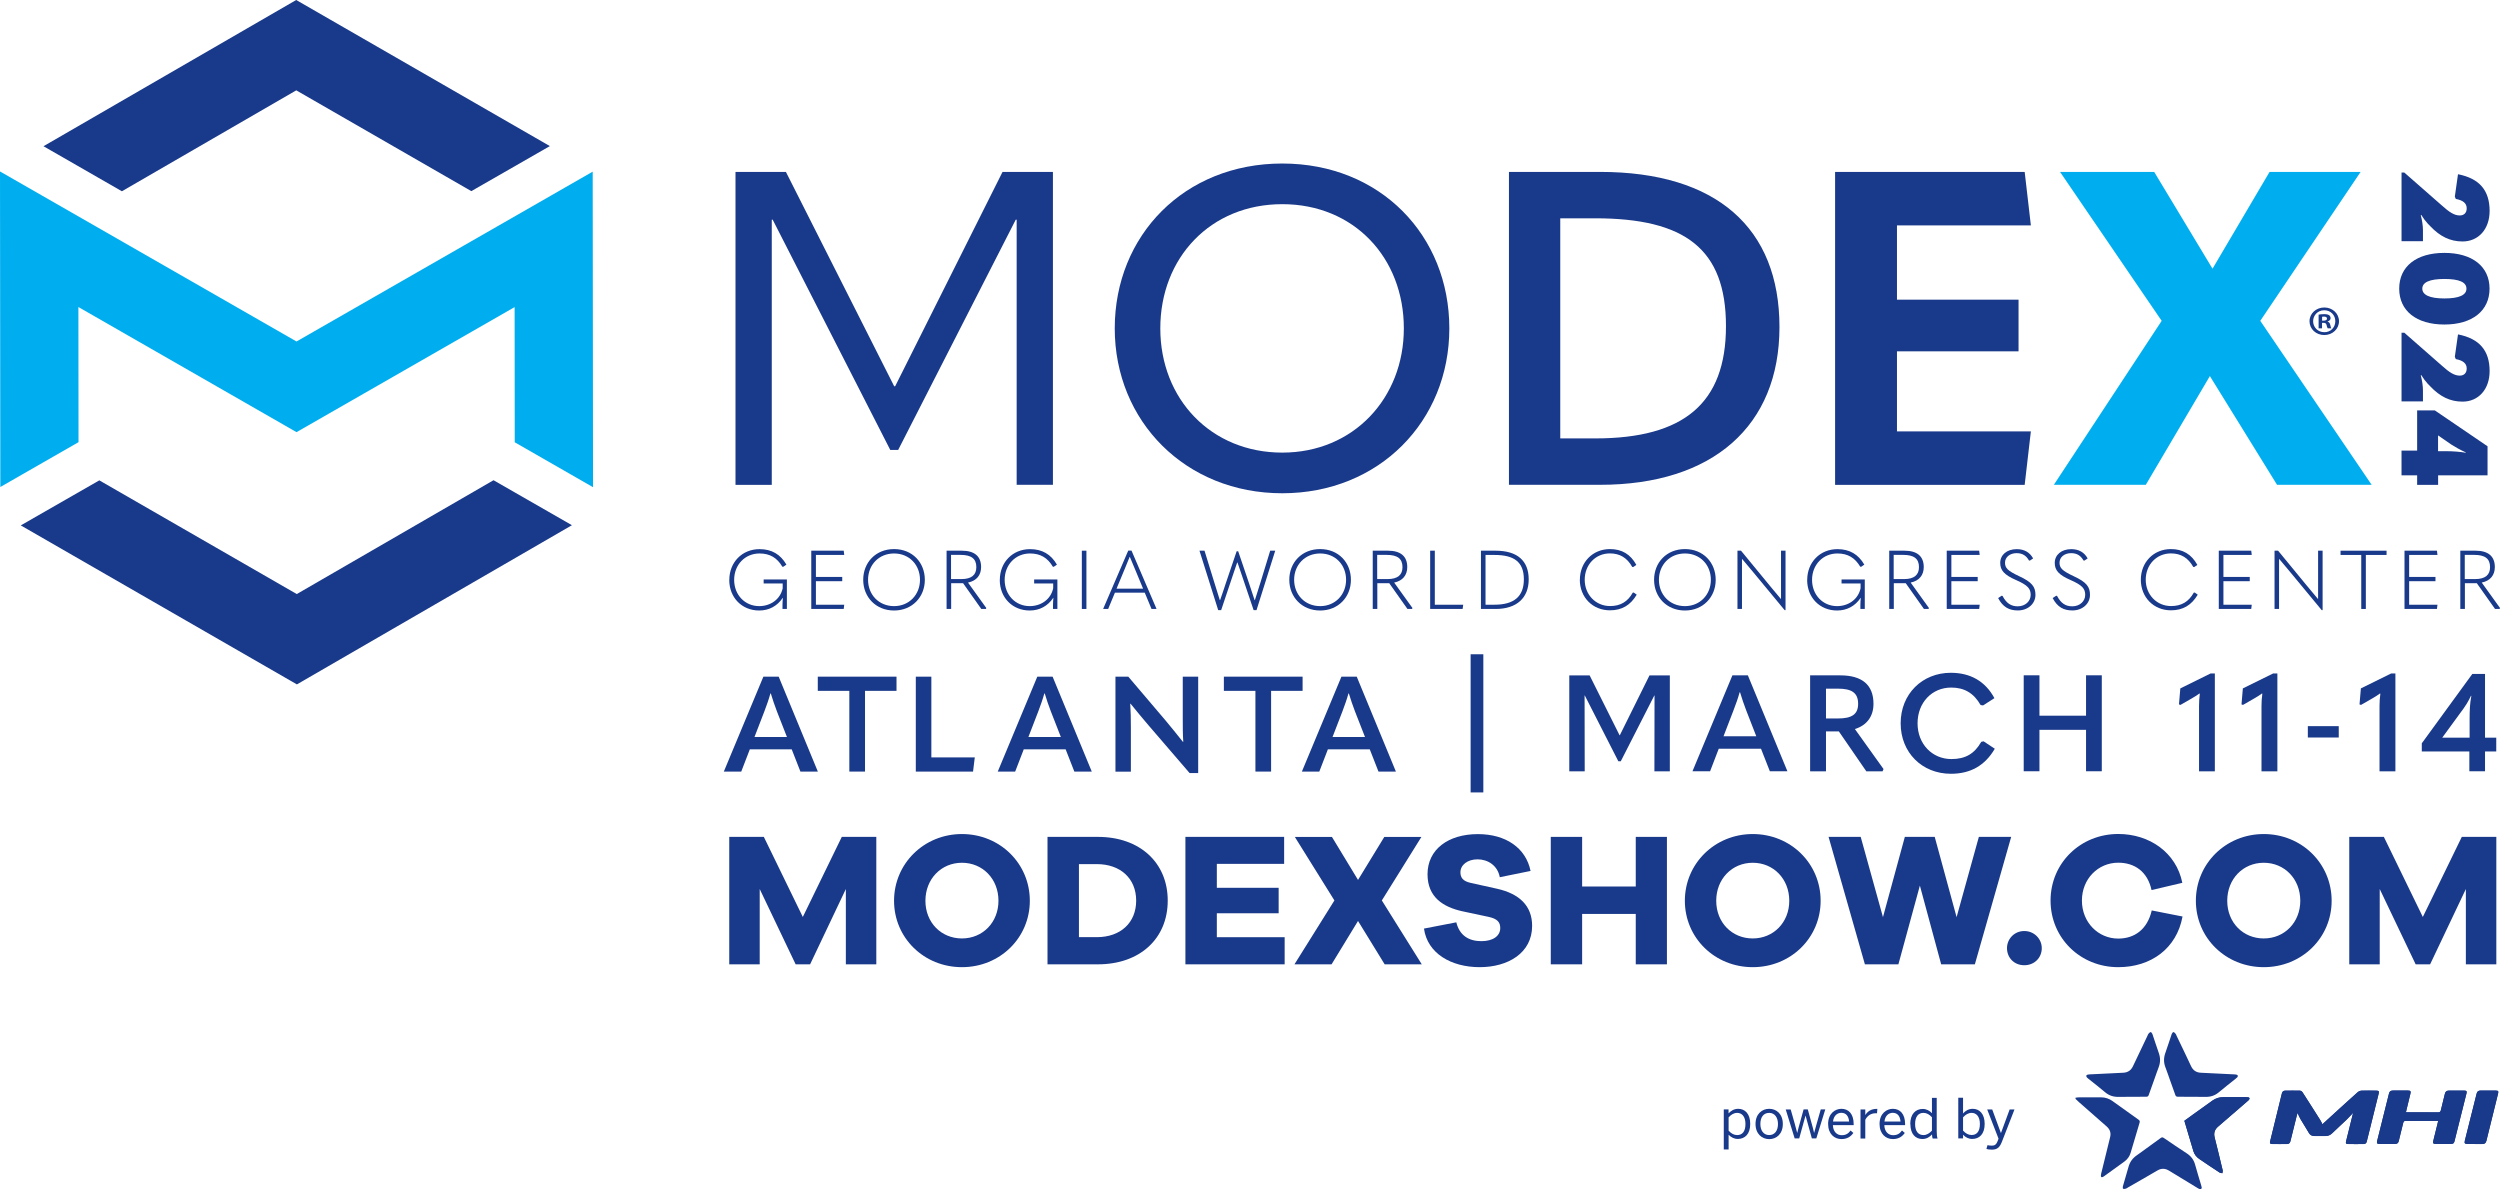 <?xml version="1.0" encoding="UTF-8"?><svg id="Layer_1" xmlns="http://www.w3.org/2000/svg" viewBox="0 0 387.42 184.28"><defs><style>.cls-1{fill:#00aeef;}.cls-2{fill:#19398a;}</style></defs><g><path class="cls-2" d="M138.72,59.86l16.64-33.22h7.81v48.49h-5.62V34.04h-.14l-18.22,35.68h-1.23l-18.22-35.68h-.14v41.1h-5.62V26.64h7.81l16.78,33.22h.14Z"/><path class="cls-2" d="M172.75,50.89c0-14.38,10.75-25.55,25.96-25.55s25.89,11.16,25.89,25.55-10.89,25.55-25.89,25.55-25.96-11.17-25.96-25.55Zm44.8,0c0-10.96-7.74-19.25-18.84-19.25s-18.9,8.29-18.9,19.25,7.88,19.25,18.9,19.25,18.84-8.42,18.84-19.25Z"/><path class="cls-2" d="M233.84,26.64h14.11c18.08,0,27.81,8.7,27.81,24.04s-10.34,24.45-27.81,24.45h-14.11V26.64Zm13.36,41.3c13.7,0,20.27-5.41,20.27-17.4s-6.37-16.71-20.27-16.71h-5.41v34.11h5.41Z"/><path class="cls-2" d="M313.76,26.64l.96,8.29h-20.75v11.51h18.84v8.01h-18.84v12.4h20.75l-.96,8.29h-29.38V26.64h29.38Z"/><path class="cls-1" d="M334.99,49.72l-15.75-23.08h14.59l9.04,15,8.84-15h14.11l-15.55,23.08,17.26,25.41h-14.66l-10.41-16.85-9.93,16.85h-14.25l16.71-25.41Z"/></g><g><path class="cls-2" d="M341.19,183.98c-.02-.09-.05-.22-.09-.34-.31-1.05-.64-2.1-.93-3.16-.21-.77-.65-1.33-1.31-1.76-1.18-.77-2.35-1.56-3.52-2.36-.19-.13-.32-.15-.51,0-.71,.53-1.43,1.05-2.15,1.56-.52,.37-1.02,.76-1.55,1.12-.65,.45-1.07,1.03-1.28,1.79-.28,1-.59,2-.87,3.01-.04,.12-.03,.34,.04,.38,.11,.06,.29,.02,.42-.02,.11-.03,.21-.11,.31-.17,1.52-.88,3.05-1.74,4.56-2.63,.62-.37,1.21-.36,1.83,.02,1.45,.89,2.9,1.77,4.35,2.65,.12,.08,.25,.15,.38,.2,.2,.06,.33-.02,.33-.28m-2.69-10.3c.47,1.59,.93,3.17,1.41,4.74,.15,.48,.47,.89,.9,1.18,1.04,.71,2.08,1.41,3.14,2.1,.12,.08,.29,.08,.44,.11,.02-.15,.08-.31,.05-.45-.4-1.69-.81-3.38-1.24-5.07-.18-.71,0-1.27,.56-1.73,1.5-1.29,3-2.59,4.5-3.89,.09-.08,.19-.16,.26-.25,.13-.18,.11-.33-.14-.38-.11-.02-.22-.02-.33-.02-1.16,0-2.33,0-3.5,0-.61,0-1.17,.17-1.67,.52-1.04,.74-2.07,1.48-3.1,2.22-.43,.31-.85,.61-1.28,.93"/><path class="cls-2" d="M321.65,170.11c.19-.03,.39-.06,.58-.06,1.12,0,2.24,0,3.36,0,.66,0,1.25,.2,1.78,.58,1.34,.97,2.69,1.93,4.03,2.88,.19,.14,.23,.25,.17,.46-.47,1.56-.92,3.12-1.39,4.68-.16,.54-.49,1-.95,1.34-1.04,.76-2.09,1.51-3.14,2.27-.06,.04-.12,.09-.19,.12-.23,.11-.33,.05-.33-.2,0-.09,.02-.2,.04-.29,.46-1.89,.93-3.77,1.39-5.66,.17-.67-.02-1.21-.54-1.67-1.43-1.25-2.85-2.49-4.27-3.75-.19-.16-.37-.34-.55-.52v-.2Z"/><path class="cls-2" d="M338.5,173.68c.43-.31,.86-.62,1.28-.93,1.03-.74,2.06-1.48,3.1-2.22,.5-.35,1.06-.52,1.67-.52,1.17,0,2.34,0,3.5,0,.11,0,.22,0,.33,.02,.25,.05,.27,.2,.14,.38-.07,.09-.16,.18-.26,.25-1.5,1.3-2.99,2.6-4.5,3.89-.56,.47-.75,1.02-.56,1.73,.43,1.68,.83,3.38,1.24,5.07,.03,.14-.03,.31-.05,.45-.15-.03-.33-.03-.44-.11-1.06-.69-2.11-1.39-3.14-2.1-.43-.29-.75-.7-.9-1.18-.48-1.57-.94-3.15-1.41-4.74"/><path class="cls-2" d="M323.39,166.95c-.15-.22-.09-.35,.11-.41,.13-.04,.28-.04,.42-.05,1.7-.09,3.4-.18,5.1-.25,.72-.03,1.21-.36,1.52-1.01,.74-1.58,1.5-3.15,2.25-4.72,.05-.11,.08-.23,.16-.32,.09-.11,.22-.24,.34-.25,.08,0,.21,.17,.26,.29,.34,.99,.65,1.99,1,2.97,.26,.74,.25,1.47-.03,2.2-.23,.59-.42,1.19-.64,1.78-.3,.83-.6,1.66-.89,2.49-.07,.23-.18,.29-.42,.29-1.42,0-2.84,0-4.25,.02-.8,.02-1.49-.2-2.1-.72-.84-.71-1.71-1.39-2.58-2.08-.1-.08-.19-.17-.26-.23"/><path class="cls-2" d="M346.71,166.95c.15-.22,.09-.35-.11-.41-.13-.04-.28-.04-.43-.05-1.7-.09-3.4-.18-5.1-.25-.72-.03-1.21-.36-1.52-1.01-.73-1.58-1.5-3.15-2.25-4.72-.05-.11-.08-.23-.16-.32-.09-.11-.22-.24-.33-.25-.08,0-.22,.17-.26,.29-.34,.99-.65,1.99-1,2.97-.26,.74-.26,1.47,.02,2.2,.23,.59,.43,1.19,.64,1.78,.3,.83,.6,1.66,.89,2.49,.07,.23,.19,.29,.42,.29,1.42,0,2.83,0,4.25,.02,.79,.02,1.48-.2,2.09-.72,.84-.71,1.72-1.39,2.58-2.08,.1-.08,.19-.17,.26-.23"/><path class="cls-2" d="M359.9,174.21c-.11-.21-.2-.44-.34-.65-.91-1.44-1.82-2.88-2.74-4.3-.08-.12-.26-.23-.4-.24-.76-.02-1.52,0-2.28,0-.27,0-.44,.14-.51,.42-.6,2.46-1.21,4.92-1.81,7.38-.09,.35-.03,.46,.32,.47,.76,.02,1.52,.01,2.28,0,.29,0,.45-.14,.53-.43,.32-1.34,.65-2.67,.99-3.99,.03-.12,.07-.23,.12-.39,.17,.35,.28,.66,.45,.94,.42,.72,.88,1.4,1.29,2.13,.2,.36,.49,.5,.88,.5,.57,0,1.14,0,1.72,0,.39,0,.72-.14,1-.41,.73-.71,1.48-1.39,2.22-2.09,.35-.34,.67-.7,1.05-1.1-.37,1.5-.73,2.93-1.08,4.36-.1,.37-.05,.48,.33,.48,.79,.02,1.58,.01,2.38,0,.26,0,.43-.12,.49-.42,.6-2.46,1.22-4.92,1.83-7.37,.09-.39,.04-.47-.37-.48-.76,0-1.52-.02-2.27,0-.21,0-.45,.11-.61,.25-.94,.82-1.86,1.67-2.78,2.51-.89,.8-1.77,1.62-2.67,2.44"/><path class="cls-2" d="M372.85,172.36c.04-.16,.06-.28,.09-.39,.2-.82,.4-1.65,.6-2.47,.09-.38,.02-.49-.37-.49-.78,0-1.56,0-2.34,0-.31,0-.52,.1-.6,.43-.61,2.46-1.23,4.91-1.84,7.37-.09,.35-.02,.46,.33,.47,.83,.02,1.65,0,2.48,0,.29,0,.47-.15,.54-.46,.21-.94,.47-1.87,.69-2.81,.06-.24,.17-.31,.41-.3,1.55,.01,3.1,0,4.65,0h.35c-.03,.14-.05,.24-.07,.33-.23,.92-.45,1.83-.68,2.75-.09,.37-.02,.48,.36,.49,.8,.01,1.61,.01,2.41,0,.25,0,.44-.09,.5-.37,.62-2.49,1.25-4.97,1.87-7.46,.08-.33,.02-.43-.33-.43-.8,0-1.61,0-2.41,0-.35,0-.53,.16-.61,.51-.19,.84-.42,1.68-.62,2.53-.06,.25-.17,.33-.43,.33-1.54-.02-3.08-.01-4.62-.01h-.35Z"/><path class="cls-2" d="M383.54,177.28h1.16c.34,0,.53-.14,.62-.49,.59-2.44,1.2-4.88,1.81-7.32,.09-.38,.04-.46-.38-.47-.78,0-1.57,0-2.34,0-.33,0-.52,.12-.6,.47-.6,2.44-1.22,4.87-1.83,7.3-.09,.38-.02,.49,.39,.5,.4,.01,.79,0,1.19,0"/><path class="cls-2" d="M359.9,174.21c.9-.82,1.78-1.63,2.67-2.44,.92-.84,1.85-1.68,2.78-2.51,.16-.14,.4-.24,.61-.25,.76-.03,1.52-.02,2.27,0,.41,0,.46,.08,.37,.48-.61,2.46-1.23,4.91-1.83,7.37-.07,.29-.23,.42-.49,.42-.79,.01-1.59,.02-2.38,0-.37,0-.42-.11-.33-.48,.35-1.43,.71-2.87,1.08-4.36-.38,.4-.7,.76-1.05,1.1-.74,.7-1.49,1.39-2.22,2.09-.29,.27-.62,.41-1,.41-.58,0-1.15,0-1.72,0-.39,0-.68-.14-.88-.5-.41-.72-.87-1.41-1.29-2.13-.17-.28-.28-.58-.45-.94-.04,.16-.09,.27-.12,.39-.33,1.33-.67,2.65-.99,3.99-.08,.29-.24,.43-.53,.43-.76,0-1.52,.02-2.28,0-.35,0-.41-.11-.32-.47,.61-2.46,1.21-4.92,1.81-7.38,.07-.28,.24-.41,.51-.42,.76,0,1.52-.02,2.28,0,.14,0,.32,.12,.4,.24,.93,1.43,1.84,2.86,2.74,4.3,.13,.21,.23,.44,.34,.65"/><path class="cls-2" d="M372.85,172.36h.35c1.54,0,3.08,0,4.62,.01,.26,0,.37-.08,.43-.33,.19-.84,.43-1.68,.62-2.53,.08-.35,.26-.51,.61-.51,.8,0,1.61,0,2.41,0,.34,0,.41,.1,.33,.43-.62,2.49-1.25,4.97-1.87,7.46-.06,.28-.25,.37-.5,.37-.8,.01-1.6,.01-2.41,0-.38,0-.45-.12-.36-.49,.23-.92,.45-1.84,.68-2.75,.02-.09,.04-.19,.07-.33h-.35c-1.55,0-3.11,0-4.65,0-.23,0-.35,.06-.41,.3-.22,.94-.48,1.88-.69,2.81-.07,.31-.25,.46-.54,.46-.83,0-1.65,.02-2.48,0-.35,0-.42-.13-.33-.47,.62-2.45,1.24-4.91,1.84-7.37,.09-.33,.3-.43,.6-.43,.78,0,1.56,0,2.34,0,.39,0,.47,.11,.37,.49-.2,.82-.4,1.65-.6,2.47-.02,.11-.05,.23-.09,.39"/><path class="cls-2" d="M383.54,177.28c-.4,0-.79,.01-1.19,0-.4-.02-.48-.12-.39-.5,.61-2.43,1.23-4.86,1.83-7.3,.09-.35,.28-.47,.6-.47,.78,0,1.56,0,2.34,0,.41,0,.47,.08,.38,.47-.61,2.44-1.21,4.88-1.81,7.32-.09,.35-.28,.49-.62,.49h-1.16Z"/><path class="cls-2" d="M270.49,174.18c0-1.15-.55-1.72-1.28-1.72-.53,0-.95,.28-1.33,.69v2.07c.4,.44,.83,.68,1.32,.68,.79,0,1.29-.53,1.29-1.72m-3.36,3.95v-6.21h.74v.62c.34-.37,.82-.71,1.5-.71,1.04,0,1.86,.77,1.86,2.34s-.82,2.33-1.93,2.33c-.56,0-1.04-.25-1.42-.65v2.28h-.74Z"/><path class="cls-2" d="M275.53,174.18c0-.94-.46-1.72-1.36-1.72s-1.37,.7-1.37,1.72c0,.95,.45,1.72,1.37,1.72,.86,0,1.36-.69,1.36-1.72m-3.48,0c0-1.55,1-2.35,2.12-2.35s2.11,.79,2.11,2.35-1,2.35-2.11,2.35-2.12-.8-2.12-2.35"/><path class="cls-2" d="M278.12,176.43l-1.39-4.5h.77l.6,2.11c.16,.56,.26,.93,.4,1.5h.02c.15-.63,.24-.95,.4-1.51l.58-2.11h.65l.59,2.15c.16,.54,.24,.88,.38,1.47h.02c.15-.6,.24-.92,.4-1.45l.62-2.17h.7l-1.39,4.5h-.69l-.97-3.52h-.02l-.97,3.52h-.68Z"/><path class="cls-2" d="M286.55,173.8c-.06-.8-.45-1.35-1.2-1.35-.61,0-1.19,.42-1.29,1.35h2.49Zm-3.25,.38c0-1.64,1.1-2.35,2.06-2.35,1.08,0,1.9,.75,1.9,2.38v.15h-3.22c.03,1.01,.62,1.56,1.37,1.56,.65,0,1.03-.26,1.37-.73l.43,.38c-.42,.6-1,.95-1.85,.95-1.08,0-2.06-.78-2.06-2.35"/><path class="cls-2" d="M288.32,176.43v-4.5h.74v.84h.02c.33-.52,.87-.93,1.76-.93h.09l-.05,.68s-.19,0-.22,0c-.72,0-1.27,.37-1.6,1.01v2.91h-.74Z"/><path class="cls-2" d="M294.52,173.8c-.06-.8-.45-1.35-1.2-1.35-.61,0-1.19,.42-1.29,1.35h2.49Zm-3.25,.38c0-1.64,1.11-2.35,2.06-2.35,1.08,0,1.9,.75,1.9,2.38v.15h-3.22c.03,1.01,.62,1.56,1.37,1.56,.65,0,1.03-.26,1.37-.73l.43,.38c-.42,.6-1,.95-1.85,.95-1.08,0-2.06-.78-2.06-2.35"/><path class="cls-2" d="M299.39,175.2v-2.06c-.4-.44-.83-.68-1.31-.68-.79,0-1.3,.55-1.3,1.74s.56,1.7,1.29,1.7c.53,0,.94-.28,1.32-.69m-3.36-1.01c0-1.57,.83-2.35,1.94-2.35,.55,0,1.07,.27,1.42,.66v-2.38h.74v5.2c0,.54,.04,.88,.14,1.11h-.77c-.05-.14-.1-.41-.1-.64-.36,.39-.82,.71-1.5,.71-1.04,0-1.85-.74-1.85-2.31"/><path class="cls-2" d="M306.82,174.18c0-1.15-.55-1.72-1.28-1.72-.53,0-.95,.28-1.33,.69v2.06c.4,.44,.84,.68,1.32,.68,.79,0,1.29-.53,1.29-1.72m-2.61,1.67v.58h-.74v-6.31h.74v2.44c.34-.38,.82-.72,1.5-.72,1.04,0,1.85,.77,1.85,2.34s-.82,2.33-1.93,2.33c-.56,0-1.04-.25-1.42-.65"/><path class="cls-2" d="M307.83,178.05l.17-.59c.13,.03,.35,.08,.67,.08,.47,0,.69-.19,.87-.64l.17-.44-1.76-4.53h.78l1.34,3.64h.02l1.34-3.64h.75l-1.95,5.01c-.31,.79-.66,1.22-1.55,1.22-.41,0-.65-.05-.85-.11"/></g><g><path class="cls-2" d="M372.59,26.74l5.76,5.05c1.26,1.14,2.01,1.6,2.84,1.6,.64,0,1.07-.39,1.07-1.11,0-.77-.56-1.24-1.69-1.45l-.15-.36,.49-3.47c3.34,.66,4.9,2.52,4.9,5.69,0,2.84-1.75,4.73-4.19,4.73-1.95,0-3.51-.79-5.01-2.37l-.38-.39c-.37-.41-.66-.79-1.01-1.35l-.08,.02c.21,.83,.34,1.61,.34,2.38v1.67h-3.32v-10.64h.43Z"/><path class="cls-2" d="M378.8,39.19c4.34,0,7,2.12,7,5.54s-2.66,5.56-7,5.56-7-2.12-7-5.56,2.66-5.54,7-5.54Zm0,7.06c2.31,0,3.42-.53,3.42-1.52s-1.11-1.5-3.42-1.5-3.42,.53-3.42,1.5,1.13,1.52,3.42,1.52Z"/><path class="cls-2" d="M372.59,51.56l5.76,5.05c1.26,1.14,2.01,1.6,2.84,1.6,.64,0,1.07-.39,1.07-1.11,0-.77-.56-1.24-1.69-1.45l-.15-.36,.49-3.47c3.34,.66,4.9,2.52,4.9,5.69,0,2.84-1.75,4.73-4.19,4.73-1.95,0-3.51-.79-5.01-2.37l-.38-.39c-.37-.41-.66-.79-1.01-1.35l-.08,.02c.21,.83,.34,1.61,.34,2.38v1.67h-3.32v-10.64h.43Z"/><path class="cls-2" d="M374.58,69.83v-6.23h2.74l8.17,5.56v4.5h-7.66v1.48h-3.25v-1.48h-2.42v-3.83h2.42Zm3.25,.09h1.26c.99,0,2.18,.09,3.02,.24v-.06c-.96-.43-1.58-.81-2.22-1.2l-2.07-1.43v2.44Z"/></g><path class="cls-2" d="M359.84,49.69h.25c.28,0,.52-.09,.52-.31,0-.2-.15-.32-.48-.32-.13,0-.23,.01-.28,.03v.61Zm-.01,1.19h-.52v-2.12c.2-.04,.49-.08,.86-.08,.42,0,.61,.07,.78,.17,.12,.09,.22,.26,.22,.45,0,.25-.19,.43-.46,.51v.03c.22,.07,.34,.23,.41,.52,.07,.33,.11,.45,.16,.52h-.56c-.07-.08-.11-.26-.18-.51-.04-.23-.18-.34-.46-.34h-.24v.84Zm.34-2.8c-.98,0-1.71,.77-1.71,1.7s.73,1.7,1.74,1.7c.98,.01,1.7-.75,1.7-1.7s-.72-1.7-1.71-1.7h0Zm.03-.43c1.28,0,2.27,.95,2.27,2.13s-.99,2.14-2.28,2.14-2.29-.94-2.29-2.14,1.02-2.13,2.29-2.13h.02Z"/><g><polygon class="cls-2" points="45.91 14 73.04 29.62 85.21 22.64 45.9 0 6.74 22.66 18.89 29.64 45.91 14"/><polygon class="cls-1" points="12.15 47.58 45.95 66.97 79.75 47.59 79.77 68.54 91.9 75.5 91.85 26.67 91.85 26.6 45.95 52.92 0 26.57 0 26.64 .05 75.47 12.17 68.52 12.15 47.58"/><polygon class="cls-2" points="45.99 92.06 15.39 74.44 3.22 81.42 46.01 106.06 88.63 81.39 76.48 74.42 45.99 92.06"/></g><g><path class="cls-2" d="M113.02,89.87c0-2.74,1.99-4.77,4.68-4.77,1.89,0,3.24,.8,4.17,2.4l-.5,.34-.14-.03c-.8-1.35-1.9-2.04-3.53-2.04-2.26,0-3.93,1.76-3.93,4.09s1.67,4.07,3.88,4.07c1.71,0,3.25-1,3.64-2.76v-.75h-2.95v-.62h3.6v4.57h-.68v-.61c0-.37,.03-.79,.06-1.1h-.03c-.84,1.25-2.1,1.95-3.64,1.95-2.68,0-4.64-2-4.64-4.75Z"/><path class="cls-2" d="M130.75,85.34l.08,.66h-4.39v3.41h4.08v.66h-4.08v3.64h4.39l-.08,.66h-5.03v-9.03h5.03Z"/><path class="cls-2" d="M133.77,89.85c0-2.67,1.93-4.76,4.78-4.76s4.77,2.09,4.77,4.76-1.96,4.76-4.77,4.76-4.78-2.08-4.78-4.76Zm8.8,0c0-2.3-1.65-4.08-4.02-4.08s-4.03,1.79-4.03,4.08,1.66,4.08,4.03,4.08,4.02-1.81,4.02-4.08Z"/><path class="cls-2" d="M152.84,94.23l-.06,.14h-.71l-2.82-3.99h-1.85v3.99h-.71v-9.03h2.36c1.95,0,2.99,.85,2.99,2.54,0,1.24-.7,2.13-2.03,2.4l2.84,3.95Zm-3.87-4.49c1.61,0,2.33-.66,2.33-1.86,0-1.31-.79-1.89-2.44-1.89h-1.48v3.75h1.58Z"/><path class="cls-2" d="M154.94,89.87c0-2.74,1.99-4.77,4.68-4.77,1.89,0,3.24,.8,4.17,2.4l-.5,.34-.14-.03c-.8-1.35-1.9-2.04-3.53-2.04-2.26,0-3.93,1.76-3.93,4.09s1.67,4.07,3.88,4.07c1.71,0,3.25-1,3.64-2.76v-.75h-2.95v-.62h3.6v4.57h-.68v-.61c0-.37,.03-.79,.06-1.1h-.03c-.84,1.25-2.1,1.95-3.64,1.95-2.68,0-4.64-2-4.64-4.75Z"/><path class="cls-2" d="M168.36,85.34v9.03h-.71v-9.03h.71Z"/><path class="cls-2" d="M177.41,91.84h-4.63l-1.05,2.53h-.78l3.89-9.04h.51l3.88,9.04h-.78l-1.05-2.53Zm-.27-.62l-1.25-3.01c-.29-.68-.55-1.3-.8-1.91h-.03c-.24,.61-.51,1.25-.78,1.91l-1.25,3.01h4.11Z"/><path class="cls-2" d="M185.89,85.34h.77l1.53,4.96c.28,.91,.57,1.8,.84,2.69h.05c.32-.89,.61-1.79,.91-2.69l1.65-4.87h.24l1.65,4.87c.29,.91,.6,1.8,.89,2.69h.05c.28-.89,.57-1.79,.85-2.69l1.52-4.96h.78l-2.9,9.21h-.45l-1.76-5.21c-.23-.71-.49-1.44-.74-2.17h-.05l-.73,2.16-1.75,5.22h-.46l-2.9-9.21Z"/><path class="cls-2" d="M199.8,89.85c0-2.67,1.93-4.76,4.78-4.76s4.77,2.09,4.77,4.76-1.96,4.76-4.77,4.76-4.78-2.08-4.78-4.76Zm8.8,0c0-2.3-1.65-4.08-4.02-4.08s-4.03,1.79-4.03,4.08,1.66,4.08,4.03,4.08,4.02-1.81,4.02-4.08Z"/><path class="cls-2" d="M218.88,94.23l-.06,.14h-.71l-2.82-3.99h-1.85v3.99h-.71v-9.03h2.36c1.95,0,2.99,.85,2.99,2.54,0,1.24-.7,2.13-2.03,2.4l2.84,3.95Zm-3.87-4.49c1.61,0,2.33-.66,2.33-1.86,0-1.31-.79-1.89-2.44-1.89h-1.48v3.75h1.58Z"/><path class="cls-2" d="M222.35,85.34v8.37h4.4l-.09,.66h-5.03v-9.03h.71Z"/><path class="cls-2" d="M229.5,85.34h2.27c3.38,0,5.13,1.57,5.13,4.45s-1.88,4.58-5.13,4.58h-2.27v-9.03Zm2.1,8.37c3.01,0,4.55-1.26,4.55-3.93s-1.48-3.78-4.54-3.78h-1.4v7.71h1.39Z"/><path class="cls-2" d="M244.83,89.85c0-2.73,1.99-4.76,4.66-4.76,1.84,0,3.19,.8,4.09,2.45l-.49,.34-.15-.03c-.78-1.39-1.89-2.09-3.46-2.09-2.23,0-3.9,1.76-3.9,4.08s1.71,4.08,3.93,4.08c1.61,0,2.74-.68,3.51-2.07l.15-.03,.47,.34c-.97,1.63-2.3,2.42-4.15,2.42-2.69,0-4.67-2.02-4.67-4.76Z"/><path class="cls-2" d="M256.33,89.85c0-2.67,1.93-4.76,4.78-4.76s4.77,2.09,4.77,4.76-1.96,4.76-4.77,4.76-4.78-2.08-4.78-4.76Zm8.8,0c0-2.3-1.65-4.08-4.02-4.08s-4.03,1.79-4.03,4.08,1.66,4.08,4.03,4.08,4.02-1.81,4.02-4.08Z"/><path class="cls-2" d="M269.25,85.34h.55l4.45,5.41,1.71,2.05h.04v-7.46h.7v9.21h-.14l-4.86-5.87c-.56-.68-1.14-1.37-1.71-2.04h-.04v7.73h-.7v-9.03Z"/><path class="cls-2" d="M280.06,89.87c0-2.74,1.99-4.77,4.68-4.77,1.89,0,3.24,.8,4.17,2.4l-.5,.34-.14-.03c-.8-1.35-1.9-2.04-3.53-2.04-2.26,0-3.93,1.76-3.93,4.09s1.67,4.07,3.88,4.07c1.71,0,3.25-1,3.64-2.76v-.75h-2.95v-.62h3.6v4.57h-.68v-.61c0-.37,.03-.79,.06-1.1h-.03c-.84,1.25-2.1,1.95-3.64,1.95-2.68,0-4.64-2-4.64-4.75Z"/><path class="cls-2" d="M298.92,94.23l-.06,.14h-.71l-2.82-3.99h-1.85v3.99h-.71v-9.03h2.36c1.95,0,2.99,.85,2.99,2.54,0,1.24-.7,2.13-2.03,2.4l2.84,3.95Zm-3.87-4.49c1.61,0,2.33-.66,2.33-1.86,0-1.31-.79-1.89-2.44-1.89h-1.48v3.75h1.58Z"/><path class="cls-2" d="M306.71,85.34l.08,.66h-4.39v3.41h4.08v.66h-4.08v3.64h4.39l-.08,.66h-5.03v-9.03h5.03Z"/><path class="cls-2" d="M309.65,92.68l.54-.36,.14,.03c.6,1.15,1.33,1.61,2.36,1.61,1.17,0,2-.8,2-1.77s-.47-1.52-2.31-2.32c-1.8-.79-2.41-1.5-2.41-2.64,0-1.22,1-2.13,2.56-2.13,1.19,0,2.03,.51,2.54,1.44l-.51,.34-.14-.03c-.42-.74-1.01-1.13-1.91-1.13-1.08,0-1.8,.65-1.8,1.48s.43,1.26,2.17,2.08c2.02,.93,2.55,1.66,2.55,2.91,0,1.35-1.15,2.41-2.73,2.41-1.35,0-2.32-.52-3.05-1.91Z"/><path class="cls-2" d="M318.1,92.68l.54-.36,.14,.03c.6,1.15,1.33,1.61,2.36,1.61,1.17,0,2-.8,2-1.77s-.47-1.52-2.31-2.32c-1.8-.79-2.41-1.5-2.41-2.64,0-1.22,1-2.13,2.56-2.13,1.19,0,2.03,.51,2.54,1.44l-.51,.34-.14-.03c-.42-.74-1.01-1.13-1.91-1.13-1.08,0-1.8,.65-1.8,1.48s.43,1.26,2.17,2.08c2.02,.93,2.55,1.66,2.55,2.91,0,1.35-1.15,2.41-2.73,2.41-1.35,0-2.32-.52-3.05-1.91Z"/><path class="cls-2" d="M331.76,89.85c0-2.73,1.99-4.76,4.66-4.76,1.84,0,3.19,.8,4.1,2.45l-.49,.34-.15-.03c-.78-1.39-1.89-2.09-3.46-2.09-2.23,0-3.9,1.76-3.9,4.08s1.71,4.08,3.93,4.08c1.61,0,2.74-.68,3.51-2.07l.15-.03,.47,.34c-.97,1.63-2.3,2.42-4.15,2.42-2.69,0-4.67-2.02-4.67-4.76Z"/><path class="cls-2" d="M348.87,85.34l.08,.66h-4.39v3.41h4.08v.66h-4.08v3.64h4.39l-.08,.66h-5.03v-9.03h5.03Z"/><path class="cls-2" d="M352.48,85.34h.55l4.45,5.41,1.71,2.05h.04v-7.46h.7v9.21h-.14l-4.86-5.87c-.56-.68-1.14-1.37-1.71-2.04h-.04v7.73h-.7v-9.03Z"/><path class="cls-2" d="M362.71,86v-.66h7.13v.66h-3.21v8.37h-.71v-8.37h-3.2Z"/><path class="cls-2" d="M377.65,85.34l.08,.66h-4.39v3.41h4.08v.66h-4.08v3.64h4.39l-.08,.66h-5.03v-9.03h5.03Z"/><path class="cls-2" d="M387.42,94.23l-.06,.14h-.71l-2.82-3.99h-1.85v3.99h-.71v-9.03h2.36c1.95,0,2.99,.85,2.99,2.54,0,1.24-.7,2.13-2.03,2.4l2.84,3.95Zm-3.87-4.49c1.61,0,2.33-.66,2.33-1.86,0-1.31-.79-1.89-2.44-1.89h-1.48v3.75h1.58Z"/></g><g><path class="cls-2" d="M122.68,116.12h-6.48l-1.33,3.45h-2.7l6.13-14.71h2.37l6.07,14.71h-2.7l-1.35-3.45Zm-.73-1.91l-1.56-3.99c-.35-.93-.67-1.85-.94-2.76h-.06c-.25,.91-.58,1.83-.93,2.76l-1.54,3.99h5.03Z"/><path class="cls-2" d="M126.73,107.06v-2.2h12.2v2.2h-4.88v12.51h-2.43v-12.51h-4.88Z"/><path class="cls-2" d="M144.33,104.86v12.51h6.73l-.27,2.2h-8.87v-14.71h2.41Z"/><path class="cls-2" d="M165.13,116.12h-6.48l-1.33,3.45h-2.7l6.13-14.71h2.37l6.07,14.71h-2.7l-1.35-3.45Zm-.73-1.91l-1.56-3.99c-.35-.93-.67-1.85-.94-2.76h-.06c-.25,.91-.58,1.83-.93,2.76l-1.54,3.99h5.03Z"/><path class="cls-2" d="M172.85,104.86h2l5.78,6.8c.85,1.04,1.73,2.08,2.68,3.3h.06c-.08-1.23-.08-2.29-.08-3.72v-6.38h2.39v14.94h-1.33l-6.4-7.44c-.89-1.04-1.77-2.1-2.74-3.3h-.06c.08,1.21,.1,2.26,.1,3.72v6.8h-2.39v-14.71Z"/><path class="cls-2" d="M189.66,107.06v-2.2h12.2v2.2h-4.88v12.51h-2.43v-12.51h-4.88Z"/><path class="cls-2" d="M212.26,116.12h-6.48l-1.33,3.45h-2.7l6.13-14.71h2.37l6.07,14.71h-2.7l-1.35-3.45Zm-.73-1.91l-1.56-3.99c-.35-.93-.67-1.85-.94-2.76h-.06c-.25,.91-.58,1.83-.93,2.76l-1.54,3.99h5.03Z"/><path class="cls-2" d="M227.9,101.39h1.97v21.41h-1.97v-21.41Z"/><g><path class="cls-2" d="M250.98,113.94h.04l4.6-9.28h3.15v14.87h-2.39l.02-11.74h-.04l-5.19,10.18h-.38l-5.19-10.18h-.04l.02,11.74h-2.39v-14.87h3.15l4.64,9.28Z"/><path class="cls-2" d="M274.27,119.52l-1.37-3.49h-6.55l-1.34,3.49h-2.73l6.19-14.87h2.39l6.13,14.87h-2.73Zm-7.18-5.42h5.08l-1.57-4.03c-.36-.94-.67-1.87-.95-2.79h-.06c-.25,.92-.59,1.85-.95,2.79l-1.55,4.03Z"/><path class="cls-2" d="M291.89,119.17l-.15,.36h-2.52l-4.26-6.19h-1.99v6.19h-2.46v-14.87h4.68c3.34,0,5.14,1.45,5.14,4.41,0,1.93-1.01,3.32-2.88,3.91l4.43,6.19Zm-8.92-12.45v4.62h1.85c2.14,0,3.13-.63,3.13-2.27,0-1.72-1.01-2.35-3.13-2.35h-1.85Z"/><path class="cls-2" d="M294.54,112.09c0-4.56,3.36-7.83,7.77-7.83,3,0,5.33,1.28,6.76,3.93l-1.76,1.13-.38-.06c-1.07-1.87-2.54-2.71-4.56-2.71-2.98,0-5.21,2.33-5.21,5.54s2.27,5.54,5.25,5.54c2.16,0,3.57-.82,4.62-2.67l.36-.08,1.74,1.15c-1.53,2.62-3.78,3.88-6.8,3.88-4.47,0-7.79-3.28-7.79-7.83Z"/><path class="cls-2" d="M313.61,119.52v-14.87h2.44v6.26h7.22v-6.26h2.44v14.87h-2.44v-6.42h-7.22v6.42h-2.44Z"/><path class="cls-2" d="M340.78,119.52v-10.14c0-.57,.04-1.26,.12-1.87l-.06-.04c-.38,.29-.78,.52-1.22,.78l-1.72,.99-.23-.08,.21-2.48,4.68-2.31h.67v15.16h-2.46Z"/><path class="cls-2" d="M350.46,119.52v-10.14c0-.57,.04-1.26,.13-1.87l-.06-.04c-.38,.29-.78,.52-1.22,.78l-1.72,.99-.23-.08,.21-2.48,4.68-2.31h.67v15.16h-2.46Z"/><path class="cls-2" d="M357.64,114.29v-1.76h4.79v1.76h-4.79Z"/><path class="cls-2" d="M368.75,119.52v-10.14c0-.57,.04-1.26,.13-1.87l-.06-.04c-.38,.29-.78,.52-1.22,.78l-1.72,.99-.23-.08,.21-2.48,4.68-2.31h.67v15.16h-2.46Z"/><path class="cls-2" d="M382.67,119.52v-3.07h-7.37v-1.26l7.83-10.75h1.97v9.87h1.74v2.14h-1.74v3.07h-2.44Zm-4.2-5.21h4.24v-2.73c0-1.55,.04-2.54,.27-3.74h-.06c-.52,1.05-.82,1.49-1.13,1.93l-3.32,4.54Z"/></g></g><g><path class="cls-2" d="M135.8,129.69v19.75h-4.72v-11.67l-5.54,11.67h-2.24l-5.57-11.67v11.67h-4.72v-19.75h5.36l6.04,12.41,6.04-12.41h5.33Z"/><path class="cls-2" d="M159.59,139.59c0,5.75-4.63,10.29-10.52,10.29s-10.52-4.54-10.52-10.29,4.63-10.34,10.52-10.34,10.52,4.57,10.52,10.34Zm-4.86,0c0-3.39-2.45-5.89-5.66-5.89s-5.66,2.51-5.66,5.89,2.45,5.84,5.66,5.84,5.66-2.48,5.66-5.84Z"/><path class="cls-2" d="M180.96,139.57c0,5.87-4.3,9.87-10.82,9.87h-7.81v-19.75h7.81c6.51,0,10.82,4.01,10.82,9.87Zm-4.89,0c0-3.42-2.42-5.66-6.1-5.66h-2.77v11.32h2.77c3.68,0,6.1-2.24,6.1-5.66Z"/><path class="cls-2" d="M199.08,145.25v4.19h-15.38v-19.75h15.3v4.18h-10.43v3.71h9.58v3.95h-9.58v3.71h10.52Z"/><path class="cls-2" d="M214.58,149.44l-4.13-6.72-4.1,6.72h-5.75l6.19-9.9-6.13-9.84h5.75l4.04,6.66,4.07-6.66h5.75l-6.13,9.84,6.19,9.9h-5.75Z"/><path class="cls-2" d="M237.19,134.97l-4.77,.97c-.35-1.86-1.89-2.77-3.45-2.77s-2.65,.88-2.65,2c0,.8,.35,1.38,1.59,1.65l4.1,.91c3.42,.77,5.42,2.62,5.42,5.75,0,4.21-3.74,6.4-8.13,6.4s-8.1-2.12-8.63-5.98l5.01-.97c.5,2.03,1.92,2.92,3.89,2.92,1.83,0,2.92-.83,2.92-2.03,0-.88-.41-1.44-1.83-1.74l-4.13-.88c-2.83-.65-5.31-2.12-5.31-5.72,0-3.83,3.18-6.22,7.81-6.22,4.3,0,7.43,2.12,8.16,5.72Z"/><path class="cls-2" d="M258.32,129.69v19.75h-4.83v-7.81h-8.31v7.81h-4.86v-19.75h4.86v7.69h8.31v-7.69h4.83Z"/><path class="cls-2" d="M282.14,139.59c0,5.75-4.63,10.29-10.52,10.29s-10.52-4.54-10.52-10.29,4.63-10.34,10.52-10.34,10.52,4.57,10.52,10.34Zm-4.86,0c0-3.39-2.45-5.89-5.66-5.89s-5.66,2.51-5.66,5.89,2.45,5.84,5.66,5.84,5.66-2.48,5.66-5.84Z"/><path class="cls-2" d="M311.67,129.69l-5.63,19.75h-5.22l-3.3-12.2-3.33,12.2h-5.19l-5.63-19.75h4.98l3.45,12.44,3.39-12.44h4.63l3.39,12.44,3.45-12.44h5.01Z"/><path class="cls-2" d="M316.41,146.93c0,1.5-1.15,2.65-2.71,2.65s-2.68-1.15-2.68-2.65c0-1.41,1.12-2.65,2.68-2.65s2.71,1.24,2.71,2.65Z"/><path class="cls-2" d="M338.22,142.04c-.91,4.95-4.89,7.84-9.96,7.84-5.87,0-10.49-4.51-10.49-10.32s4.63-10.32,10.49-10.32c4.86,0,8.99,2.89,9.93,7.57l-4.77,1.12c-.62-2.86-2.62-4.24-5.16-4.24-3.12,0-5.63,2.51-5.63,5.87s2.51,5.89,5.63,5.89c2.51,0,4.51-1.41,5.19-4.36l4.78,.94Z"/><path class="cls-2" d="M361.33,139.59c0,5.75-4.63,10.29-10.52,10.29s-10.52-4.54-10.52-10.29,4.63-10.34,10.52-10.34,10.52,4.57,10.52,10.34Zm-4.86,0c0-3.39-2.45-5.89-5.66-5.89s-5.66,2.51-5.66,5.89,2.45,5.84,5.66,5.84,5.66-2.48,5.66-5.84Z"/><path class="cls-2" d="M386.85,129.69v19.75h-4.72v-11.67l-5.54,11.67h-2.24l-5.57-11.67v11.67h-4.72v-19.75h5.36l6.04,12.41,6.04-12.41h5.34Z"/></g></svg>